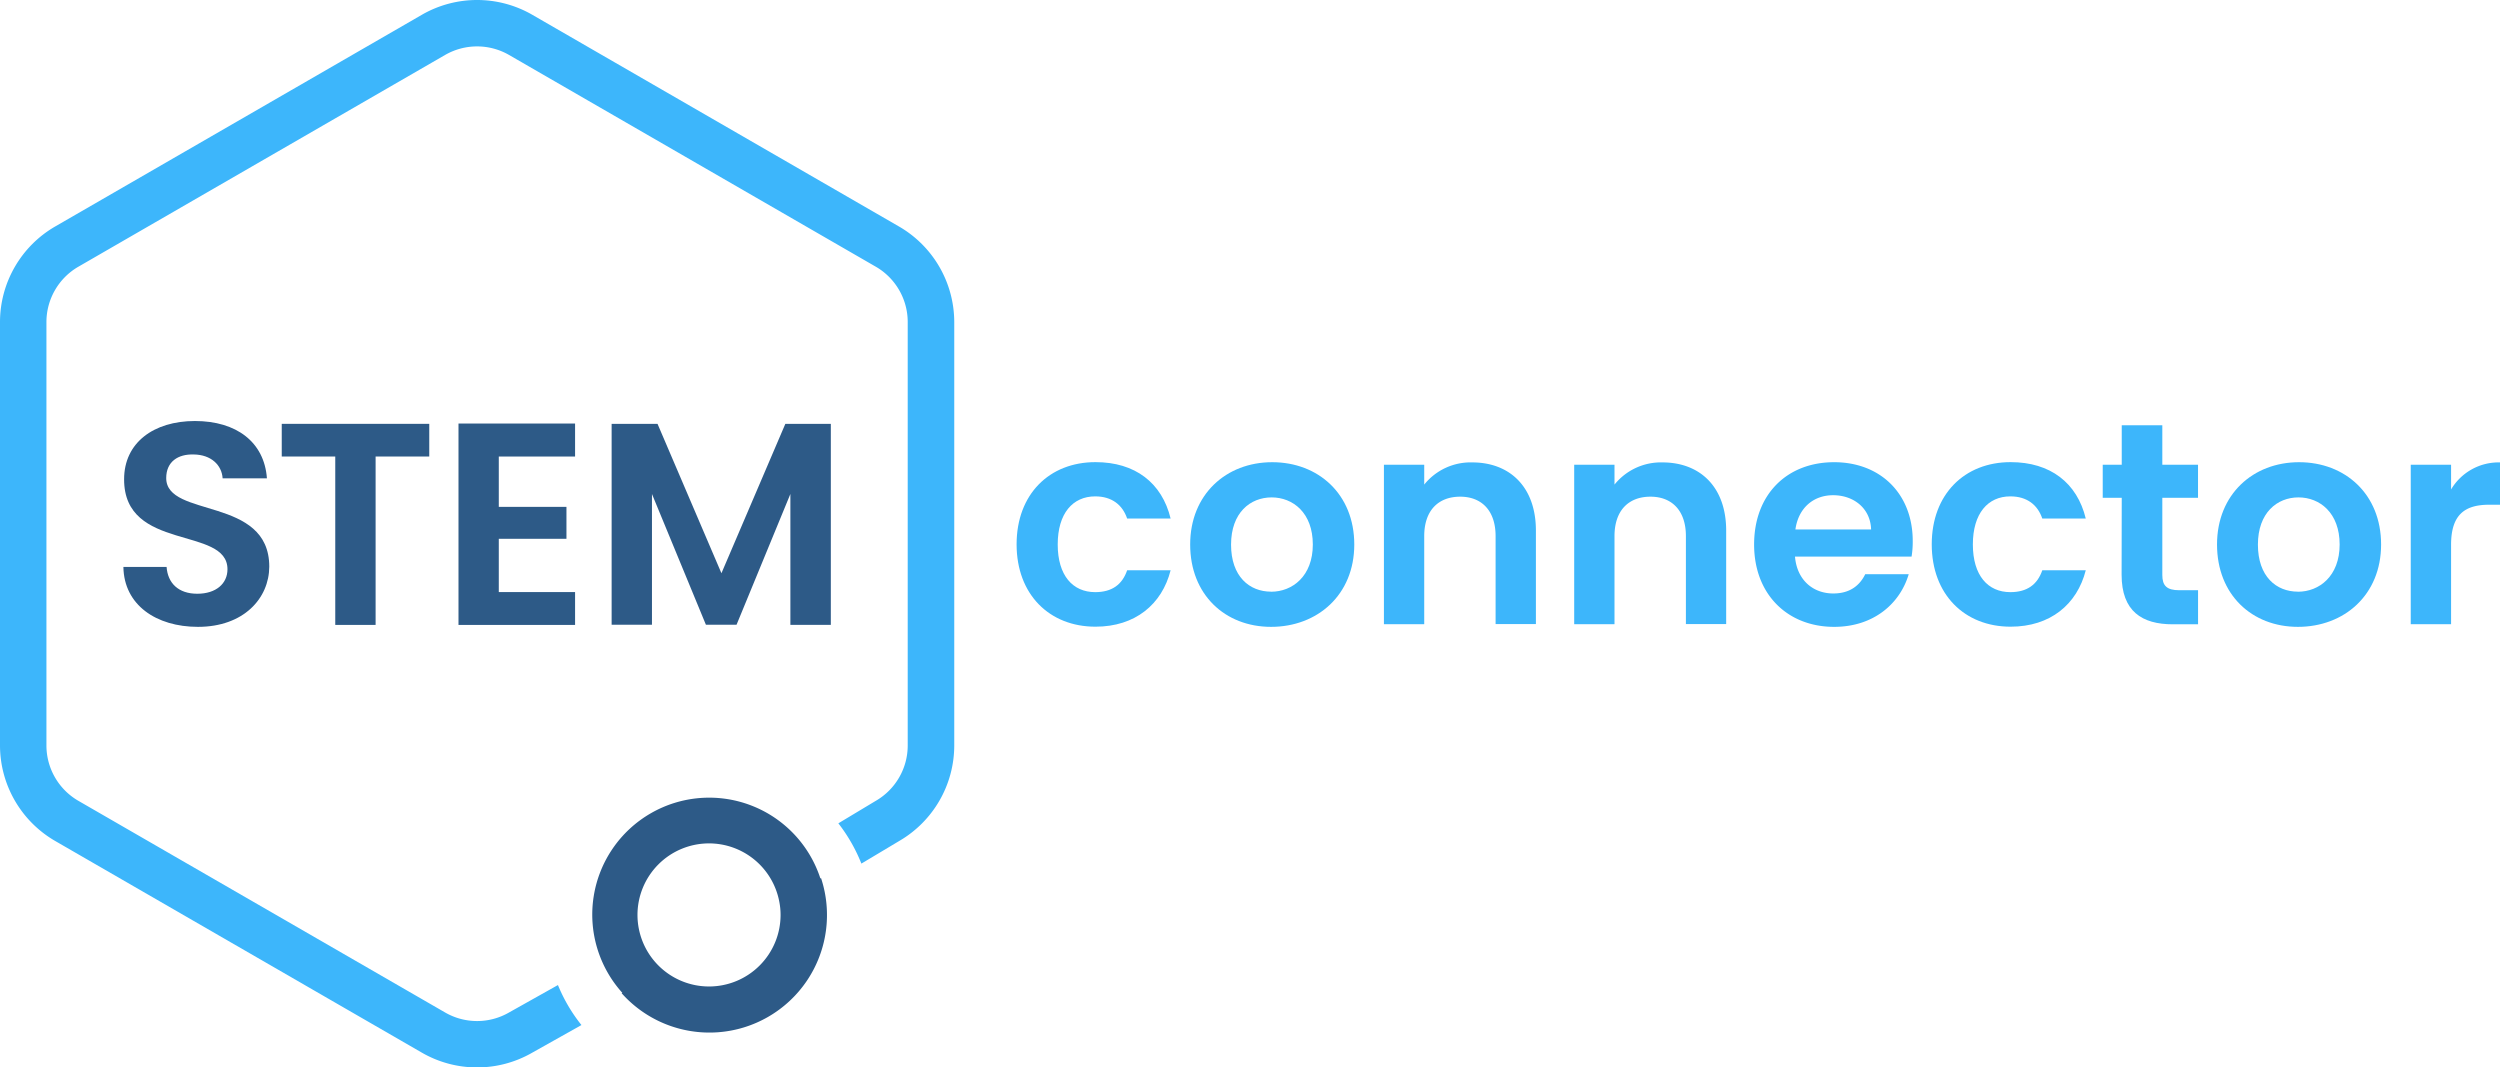 <svg id="Layer_1" data-name="Layer 1" xmlns="http://www.w3.org/2000/svg" viewBox="0 0 733.82 313.32"><path d="M263.89,66.49,156.21,4.32a32.44,32.44,0,0,0-32.35,0L16.18,66.49A32.45,32.45,0,0,0,0,94.51V218.84a32.46,32.46,0,0,0,16.18,28L123.86,309a32.44,32.44,0,0,0,32.35,0l14.46-8.12a47.79,47.79,0,0,1-6.9-11.74L149.4,297.2a18.76,18.76,0,0,1-18.73,0L23,235.06a18.77,18.77,0,0,1-9.37-16.22V94.51A18.77,18.77,0,0,1,23,78.29L130.67,16.12a18.81,18.81,0,0,1,18.73,0L257.08,78.29a18.76,18.76,0,0,1,9.36,16.22V218.84a18.76,18.76,0,0,1-9.36,16.22l-11,6.61a48.15,48.15,0,0,1,6.76,11.82l11.09-6.63a32.45,32.45,0,0,0,16.17-28V94.51A32.46,32.46,0,0,0,263.89,66.49Z" transform="translate(0 0)" style="fill:#3db6fb"/><path d="M241,257.75l-.19.11a34.32,34.32,0,1,0-58.14,33.57l-.2.11A34.51,34.51,0,0,0,241,257.75Zm-32.83-10.19a21,21,0,0,1,20.6,17.25,20,20,0,0,1,.35,3.7,21,21,0,1,1-21-20.95Z" transform="translate(0 0)" style="fill:#2d5a87"/><path d="M321.55,135.65c11.66,0,19.52,6.08,22.06,16.56H330.85c-1.35-4-4.48-6.51-9.38-6.51-6.59,0-11,5-11,14.11s4.4,14,11,14c4.9,0,7.94-2.2,9.38-6.42h12.76c-2.54,10-10.4,16.56-22.06,16.56-13.52,0-23.15-9.46-23.15-24.17S308,135.65,321.55,135.65Z" transform="translate(0 0)" style="fill:#3db6fb"/><path d="M373.1,184c-13.52,0-23.75-9.46-23.75-24.17s10.56-24.16,24.08-24.16,24.09,9.37,24.09,24.16S386.7,184,373.1,184Zm0-10.31c6.25,0,12.25-4.56,12.25-13.86S379.52,146,373.26,146s-11.91,4.48-11.91,13.86,5.41,13.81,11.75,13.81Z" transform="translate(0 0)" style="fill:#3db6fb"/><path d="M439,157.36c0-7.52-4.14-11.57-10.39-11.57-6.42,0-10.56,4.05-10.56,11.57v25.86H406.22V136.41h11.83v5.83a17.46,17.46,0,0,1,14.11-6.51c10.9,0,18.67,7.1,18.67,20v27.46H439Z" transform="translate(0 0)" style="fill:#3db6fb"/><path d="M494.86,157.36c0-7.52-4.14-11.57-10.4-11.57-6.42,0-10.56,4.05-10.56,11.57v25.86H462.07V136.41H473.9v5.83a17.49,17.49,0,0,1,14.1-6.51c10.9,0,18.68,7.1,18.68,20v27.46H494.86Z" transform="translate(0 0)" style="fill:#3db6fb"/><path d="M538.37,184c-13.6,0-23.49-9.46-23.49-24.17s9.64-24.16,23.49-24.16c13.53,0,23.07,9.21,23.07,23.15a26.78,26.78,0,0,1-.34,4.56H526.88c.59,6.93,5.33,10.82,11.24,10.82,5.07,0,7.86-2.54,9.38-5.66h12.76C557.73,177.13,550,184,538.37,184ZM527,155.42h22.22c-.17-6.17-5.07-10.06-11.15-10.06C532.38,145.36,527.9,149,527,155.42Z" transform="translate(0 0)" style="fill:#3db6fb"/><path d="M590.17,135.65c11.66,0,19.52,6.08,22.06,16.56H599.47c-1.35-4-4.48-6.51-9.38-6.51-6.59,0-11,5-11,14.11s4.4,14,11,14c4.9,0,7.94-2.2,9.38-6.42h12.76c-2.54,10-10.4,16.56-22.06,16.56-13.52,0-23.15-9.46-23.15-24.17S576.65,135.65,590.17,135.65Z" transform="translate(0 0)" style="fill:#3db6fb"/><path d="M622.79,146.12h-5.58v-9.71h5.58V124.83H634.7v11.58h10.48v9.71H634.7v22.65c0,3.13,1.27,4.48,5,4.48h5.49v10h-7.44c-9,0-15-3.8-15-14.54Z" transform="translate(0 0)" style="fill:#3db6fb"/><path d="M674.5,184c-13.52,0-23.74-9.46-23.74-24.17s10.56-24.16,24.08-24.16,24.08,9.37,24.08,24.16S688.11,184,674.5,184Zm0-10.31c6.25,0,12.25-4.56,12.25-13.86S680.92,146,674.67,146s-11.91,4.48-11.91,13.86,5.4,13.81,11.74,13.81Z" transform="translate(0 0)" style="fill:#3db6fb"/><path d="M719.46,183.22H707.62V136.41h11.84v7.26a16.22,16.22,0,0,1,14.36-7.94v12.42h-3.13c-7,0-11.23,2.71-11.23,11.75Z" transform="translate(0 0)" style="fill:#3db6fb"/><path d="M58.11,184c-12.25,0-21.72-6.42-21.89-17.58H48.9c.34,4.74,3.46,7.86,9,7.86s8.87-3,8.87-7.18c0-12.76-30.42-5.07-30.34-26.45,0-10.65,8.62-17.07,20.79-17.07s20.36,6.17,21.13,16.82h-13c-.25-3.89-3.38-6.93-8.45-7-4.65-.16-8.11,2.12-8.11,6.93,0,11.83,30.25,5.24,30.25,26C79,175.61,71.54,184,58.11,184Z" transform="translate(0 0)" style="fill:#2d5a87"/><path d="M82.7,124.41H126V134H110.25v49.43H98.41V134H82.7Z" transform="translate(0 0)" style="fill:#2d5a87"/><path d="M168.8,134H146.41v14.78h19.86v9.38H146.41v15.63H168.8v9.64H134.58V124.32H168.8Z" transform="translate(0 0)" style="fill:#2d5a87"/><path d="M179.53,124.41H193l18.76,43.85,18.76-43.85h13.35v59H232V145l-15.8,38.37h-9L191.37,145v38.37H179.53Z" transform="translate(0 0)" style="fill:#2d5a87"/></svg>